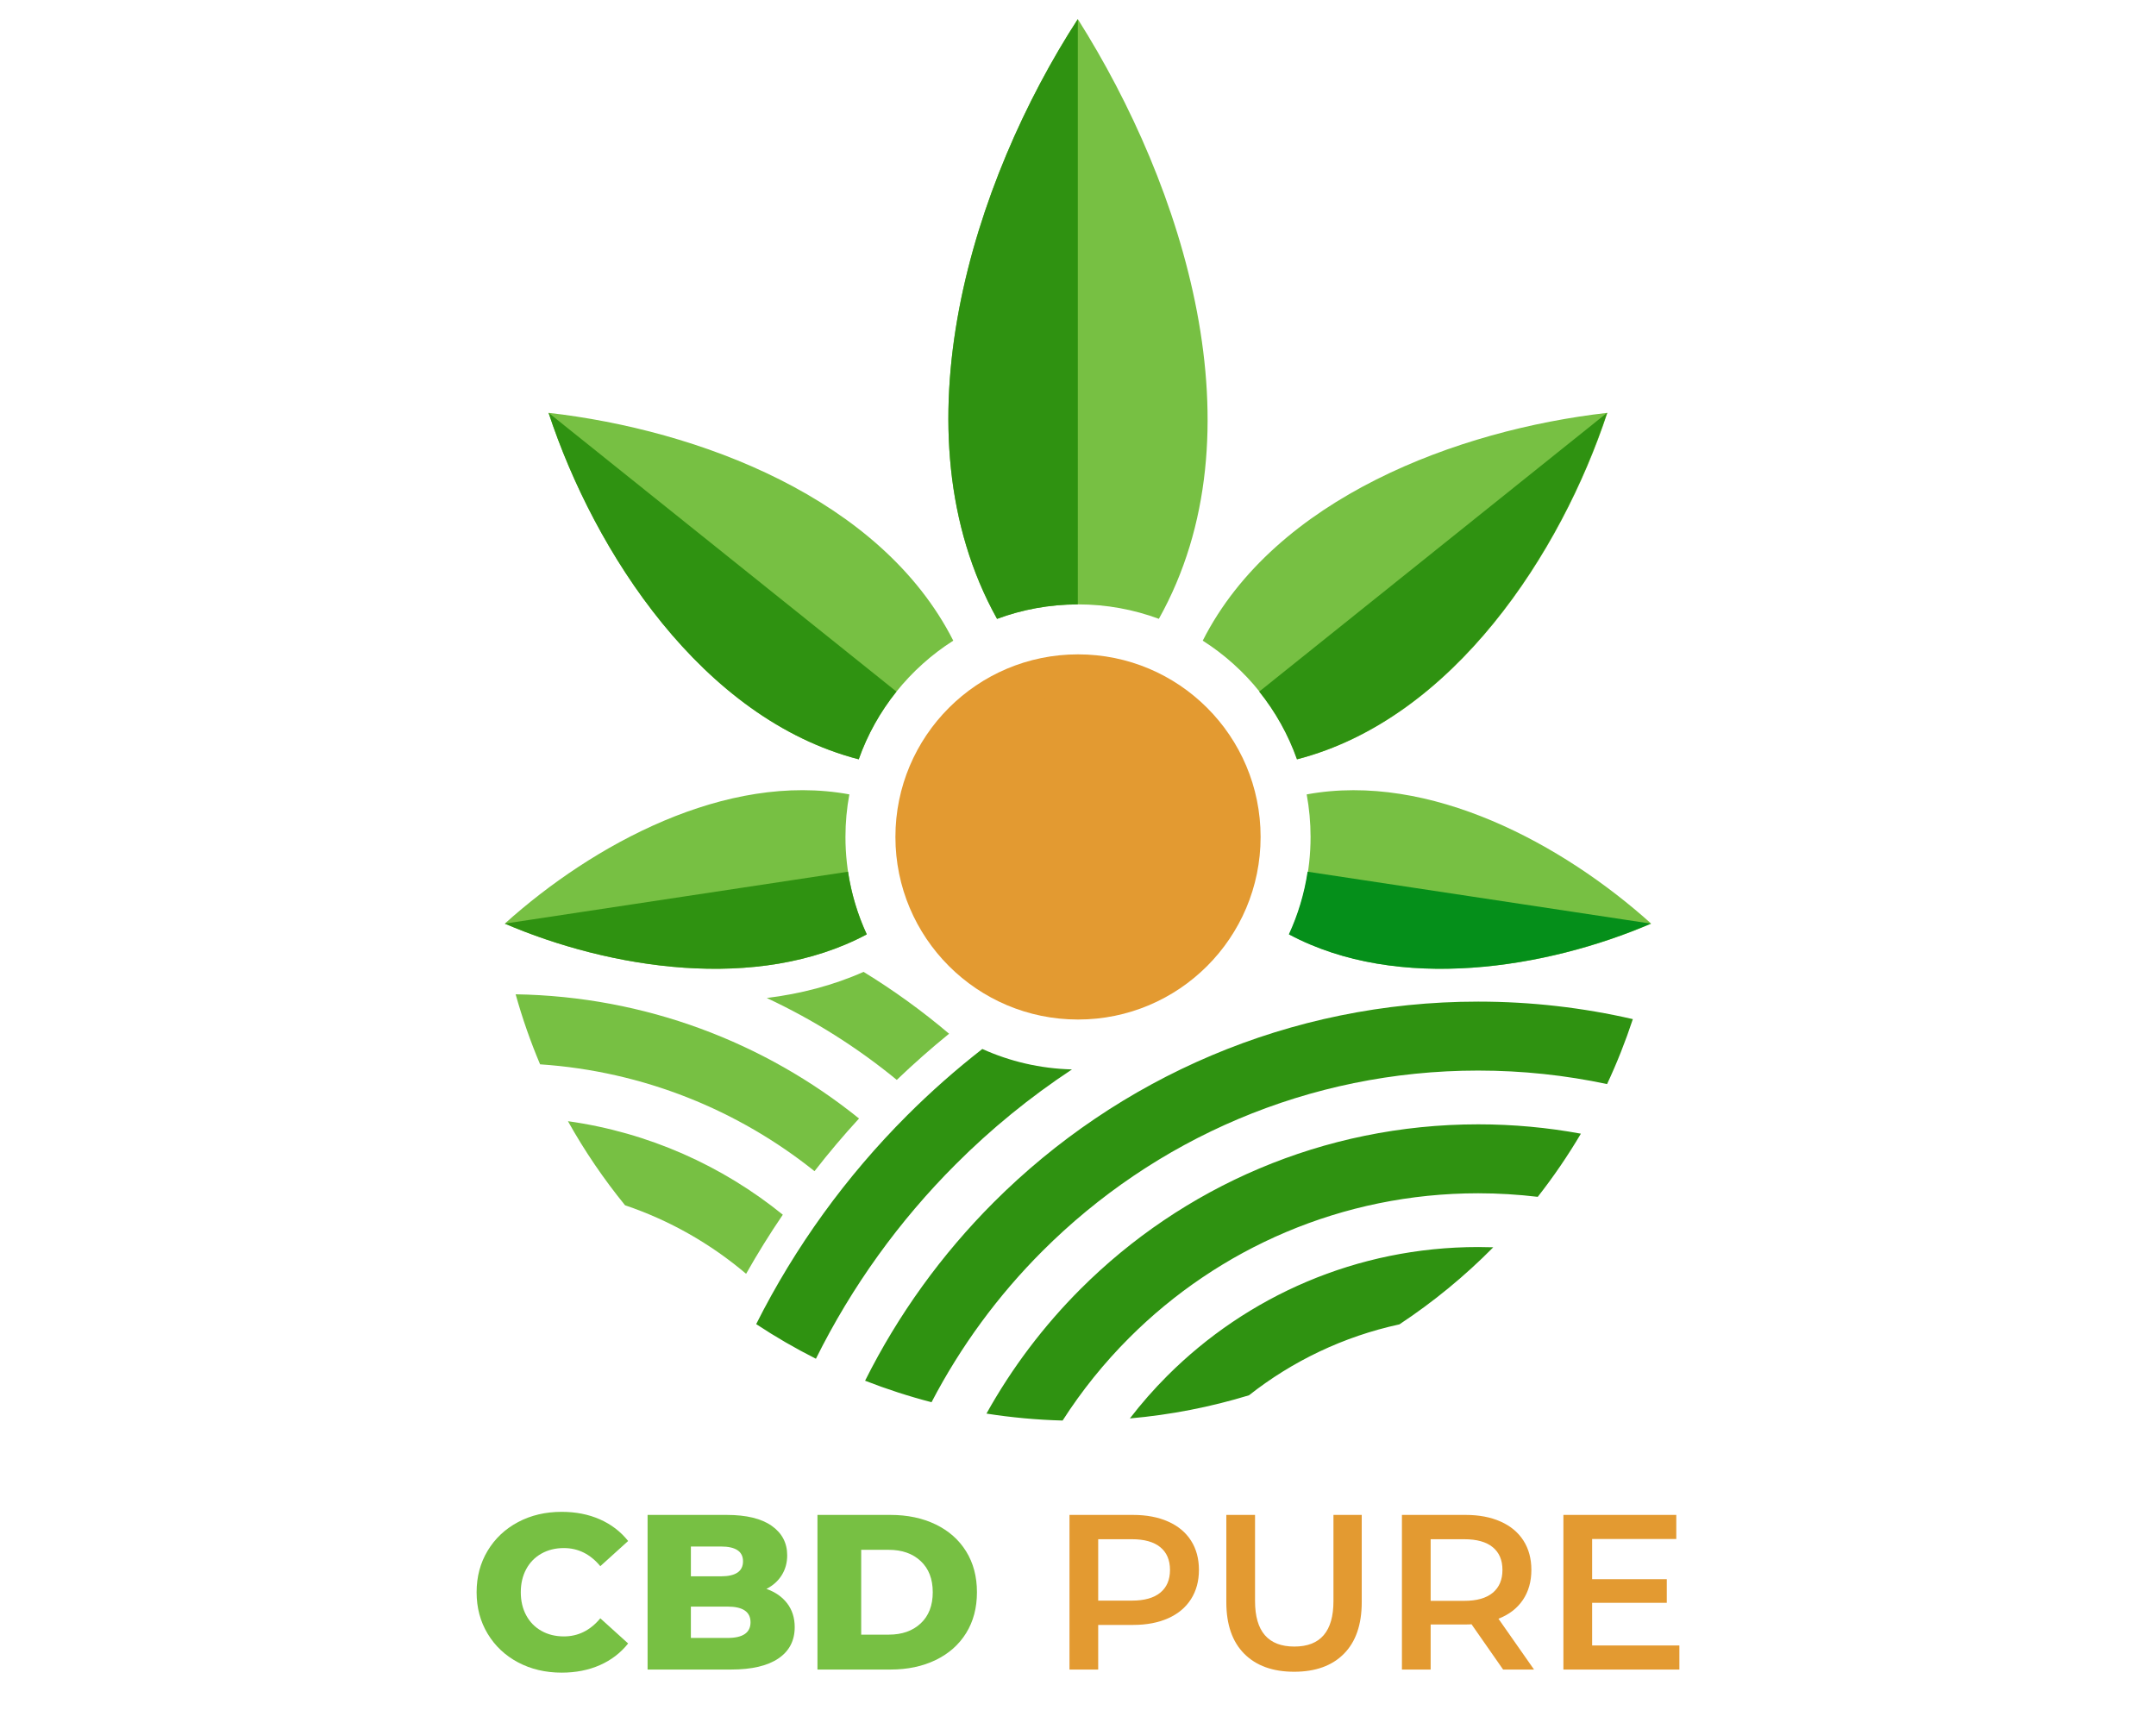 <?xml version="1.0" encoding="utf-8"?>
<!-- Generator: Adobe Illustrator 16.0.0, SVG Export Plug-In . SVG Version: 6.00 Build 0)  -->
<!DOCTYPE svg PUBLIC "-//W3C//DTD SVG 1.1//EN" "http://www.w3.org/Graphics/SVG/1.1/DTD/svg11.dtd">
<svg version="1.1" id="Calque_1" xmlns="http://www.w3.org/2000/svg" xmlns:xlink="http://www.w3.org/1999/xlink" x="0px" y="0px"
	 width="207px" height="166px" viewBox="0 0 207 166" enable-background="new 0 0 207 166" xml:space="preserve">
<g>
	<path fill="#2F9211" d="M141.923,107.955c3.365,0,6.66,0.308,9.86,0.898c-1.252,2.116-2.633,4.14-4.141,6.064
		c-1.878-0.223-3.785-0.342-5.72-0.342c-13.083,0-24.927,5.302-33.497,13.872c-2.407,2.405-4.558,5.072-6.402,7.949
		c-2.48-0.065-4.919-0.292-7.311-0.667c2.449-4.401,5.499-8.427,9.032-11.963C113.516,113.997,127.015,107.955,141.923,107.955
		 M141.923,96.172c5.104,0,10.074,0.583,14.848,1.682c-0.706,2.139-1.531,4.221-2.473,6.236c-3.993-0.848-8.131-1.297-12.375-1.297
		c-16.336,0-31.125,6.622-41.829,17.324c-4.249,4.246-7.854,9.142-10.656,14.521c-2.183-0.565-4.31-1.257-6.38-2.065
		c3.185-6.37,7.372-12.152,12.357-17.138C107.316,103.533,123.76,96.172,141.923,96.172z M102.922,102.683
		c-4.025,2.655-7.765,5.707-11.158,9.104c-5.429,5.425-9.979,11.727-13.427,18.676c-1.98-0.997-3.897-2.11-5.735-3.325
		c3.745-7.442,8.65-14.2,14.481-20.031c2.274-2.273,4.688-4.405,7.23-6.387C96.949,101.912,99.86,102.604,102.922,102.683z
		 M141.923,119.737c0.484,0,0.969,0.009,1.448,0.024c-2.735,2.768-5.755,5.251-9.013,7.402c-5.365,1.16-10.279,3.53-14.44,6.808
		c-3.667,1.121-7.494,1.875-11.438,2.223c1.109-1.441,2.31-2.81,3.595-4.095C119.714,124.462,130.268,119.737,141.923,119.737z"/>
	<path fill-rule="evenodd" clip-rule="evenodd" fill="#77C043" d="M154.328,39.639c-14.343,1.637-31.891,8.155-38.851,21.874
		c4.169,2.655,7.396,6.655,9.075,11.392C139.586,69.014,149.916,53.032,154.328,39.639 M52.67,39.639
		c14.346,1.637,31.896,8.155,38.855,21.874c-4.171,2.655-7.398,6.656-9.078,11.392C67.414,69.014,57.085,53.032,52.67,39.639z
		 M158.534,88.685c-8.45-7.605-21.252-14.585-33.077-12.408c0.243,1.324,0.373,2.689,0.373,4.085c0,3.34-0.735,6.508-2.05,9.354
		C134.273,95.325,148.525,92.987,158.534,88.685z M48.466,88.684c8.453-7.607,21.253-14.587,33.081-12.409
		c-0.246,1.324-0.374,2.691-0.374,4.087c0,3.339,0.732,6.508,2.048,9.354C72.73,95.325,58.478,92.985,48.466,88.684z M103.482,1.835
		c10.131,16.021,17.785,39.716,7.782,57.584c-2.417-0.896-5.032-1.387-7.763-1.387c-2.733,0-5.351,0.492-7.771,1.39
		C85.714,41.42,93.437,17.343,103.482,1.835z"/>
	<path fill="#77C043" d="M49.507,95.47c12.474,0.2,23.922,4.633,32.969,11.926c-1.494,1.626-2.921,3.315-4.274,5.056
		c-7.317-5.856-16.411-9.588-26.347-10.258C50.935,100.017,50.15,97.773,49.507,95.47 M82.912,93.317
		c2.892,1.771,5.637,3.757,8.211,5.939c-1.726,1.401-3.401,2.881-5.021,4.432c-3.795-3.113-7.985-5.762-12.483-7.862
		C76.858,95.425,79.995,94.615,82.912,93.317z M54.529,107.654c7.75,1.085,14.825,4.278,20.63,8.979
		c-1.253,1.839-2.429,3.735-3.524,5.674c-3.389-2.875-7.322-5.127-11.624-6.58C57.962,113.207,56.123,110.508,54.529,107.654z"/>
	<path fill-rule="evenodd" clip-rule="evenodd" fill="#E39A31" d="M103.502,62.83c9.683,0,17.53,7.849,17.53,17.531
		s-7.848,17.531-17.53,17.531S85.97,90.044,85.97,80.361S93.819,62.83,103.502,62.83"/>
	<path fill-rule="evenodd" clip-rule="evenodd" fill="#E39A31" d="M103.502,66.743c7.521,0,13.617,6.096,13.617,13.618
		c0,7.521-6.096,13.618-13.617,13.618s-13.619-6.097-13.619-13.618C89.883,72.839,95.98,66.743,103.502,66.743"/>
	<path fill-rule="evenodd" clip-rule="evenodd" fill="#2F9211" d="M103.482,1.835C93.437,17.343,85.712,41.42,95.727,59.423
		c2.416-0.897,5.028-1.388,7.756-1.391V1.835z"/>
	<path fill-rule="evenodd" clip-rule="evenodd" fill="#2F9211" d="M52.67,39.639c4.415,13.393,14.743,29.376,29.777,33.268
		c0.84-2.378,2.073-4.571,3.622-6.501L52.67,39.639z"/>
	<path fill-rule="evenodd" clip-rule="evenodd" fill="#2F9211" d="M81.42,83.699l-32.954,4.984
		c10.012,4.302,24.262,6.642,34.752,1.031C82.351,87.835,81.737,85.815,81.42,83.699"/>
	<path fill-rule="evenodd" clip-rule="evenodd" fill="#2F9211" d="M154.296,39.639c-4.417,13.393-14.745,29.376-29.778,33.268
		c-0.841-2.378-2.075-4.571-3.621-6.501L154.296,39.639z"/>
	<path fill-rule="evenodd" clip-rule="evenodd" fill="#058F1A" d="M125.544,83.699l32.953,4.984
		c-10.009,4.302-24.262,6.642-34.752,1.031C124.613,87.835,125.229,85.815,125.544,83.699"/>
</g>
<path fill="#77C043" d="M49.737,159.615c-1.237-0.657-2.209-1.572-2.916-2.746c-0.708-1.174-1.061-2.503-1.061-3.987
	s0.353-2.813,1.061-3.987c0.707-1.174,1.679-2.089,2.916-2.746c1.237-0.658,2.633-0.986,4.188-0.986c1.357,0,2.58,0.24,3.669,0.721
	c1.089,0.481,1.994,1.174,2.715,2.078l-2.672,2.418c-0.961-1.159-2.128-1.739-3.499-1.739c-0.806,0-1.524,0.178-2.153,0.53
	c-0.629,0.354-1.117,0.853-1.463,1.495c-0.347,0.644-0.52,1.383-0.52,2.217s0.173,1.573,0.52,2.216
	c0.346,0.644,0.834,1.143,1.463,1.495c0.629,0.354,1.347,0.53,2.153,0.53c1.371,0,2.538-0.579,3.499-1.738l2.672,2.417
	c-0.721,0.905-1.626,1.599-2.715,2.079s-2.312,0.721-3.669,0.721C52.371,160.602,50.974,160.272,49.737,159.615z"/>
<path fill="#77C043" d="M75.58,153.953c0.48,0.629,0.721,1.389,0.721,2.279c0,1.301-0.523,2.305-1.569,3.012
	c-1.046,0.707-2.559,1.061-4.539,1.061h-8.017v-14.846h7.593c1.895,0,3.337,0.35,4.327,1.05c0.989,0.699,1.484,1.644,1.484,2.831
	c0,0.707-0.173,1.34-0.52,1.898c-0.347,0.559-0.838,1-1.474,1.325C74.435,152.86,75.099,153.324,75.58,153.953z M66.333,148.491
	v2.863h2.884c1.414,0,2.121-0.48,2.121-1.442c0-0.946-0.707-1.421-2.121-1.421H66.333z M72.059,155.766
	c0-1.003-0.735-1.505-2.206-1.505h-3.521v3.011h3.521C71.324,157.271,72.059,156.771,72.059,155.766z"/>
<path fill="#77C043" d="M78.485,145.459h7.02c1.626,0,3.068,0.304,4.327,0.912c1.258,0.607,2.234,1.471,2.927,2.587
	c0.693,1.117,1.039,2.425,1.039,3.924s-0.346,2.807-1.039,3.924s-1.668,1.979-2.927,2.587c-1.258,0.608-2.701,0.912-4.327,0.912
	h-7.02V145.459z M85.335,156.954c1.272,0,2.294-0.361,3.064-1.082s1.156-1.718,1.156-2.99s-0.385-2.27-1.156-2.99
	c-0.771-0.722-1.792-1.082-3.064-1.082h-2.651v8.145H85.335z"/>
<path fill="#E39A31" d="M112.152,146.095c0.955,0.425,1.687,1.032,2.195,1.824s0.764,1.732,0.764,2.82
	c0,1.075-0.255,2.012-0.764,2.811s-1.24,1.41-2.195,1.835c-0.954,0.424-2.075,0.636-3.361,0.636h-3.352v4.284h-2.756v-14.846h6.108
	C110.077,145.459,111.198,145.671,112.152,146.095z M111.399,152.924c0.622-0.509,0.934-1.236,0.934-2.185
	c0-0.946-0.312-1.675-0.934-2.184c-0.622-0.51-1.534-0.764-2.735-0.764h-3.225v5.896h3.225
	C109.865,153.688,110.777,153.434,111.399,152.924z"/>
<path fill="#E39A31" d="M119.459,158.788c-1.145-1.152-1.718-2.803-1.718-4.952v-8.377h2.757v8.271c0,2.912,1.259,4.368,3.775,4.368
	c2.503,0,3.754-1.456,3.754-4.368v-8.271h2.715v8.377c0,2.149-0.569,3.8-1.707,4.952c-1.139,1.152-2.732,1.729-4.783,1.729
	C122.202,160.517,120.604,159.94,119.459,158.788z"/>
<path fill="#E39A31" d="M144.315,160.305l-3.033-4.348c-0.127,0.015-0.317,0.021-0.572,0.021h-3.351v4.326h-2.758v-14.846h6.108
	c1.286,0,2.407,0.212,3.361,0.636c0.955,0.425,1.687,1.032,2.195,1.824s0.764,1.732,0.764,2.82c0,1.117-0.272,2.079-0.816,2.885
	c-0.545,0.806-1.326,1.407-2.344,1.803l3.414,4.878H144.315z M143.318,148.556c-0.622-0.51-1.534-0.764-2.735-0.764h-3.224v5.917
	h3.224c1.201,0,2.113-0.258,2.735-0.774c0.622-0.516,0.934-1.247,0.934-2.195C144.252,149.793,143.94,149.064,143.318,148.556z"/>
<path fill="#E39A31" d="M161.239,157.993v2.312h-11.135v-14.846h10.838v2.312h-8.08v3.86h7.168v2.269h-7.168v4.094H161.239z"/>
</svg>
